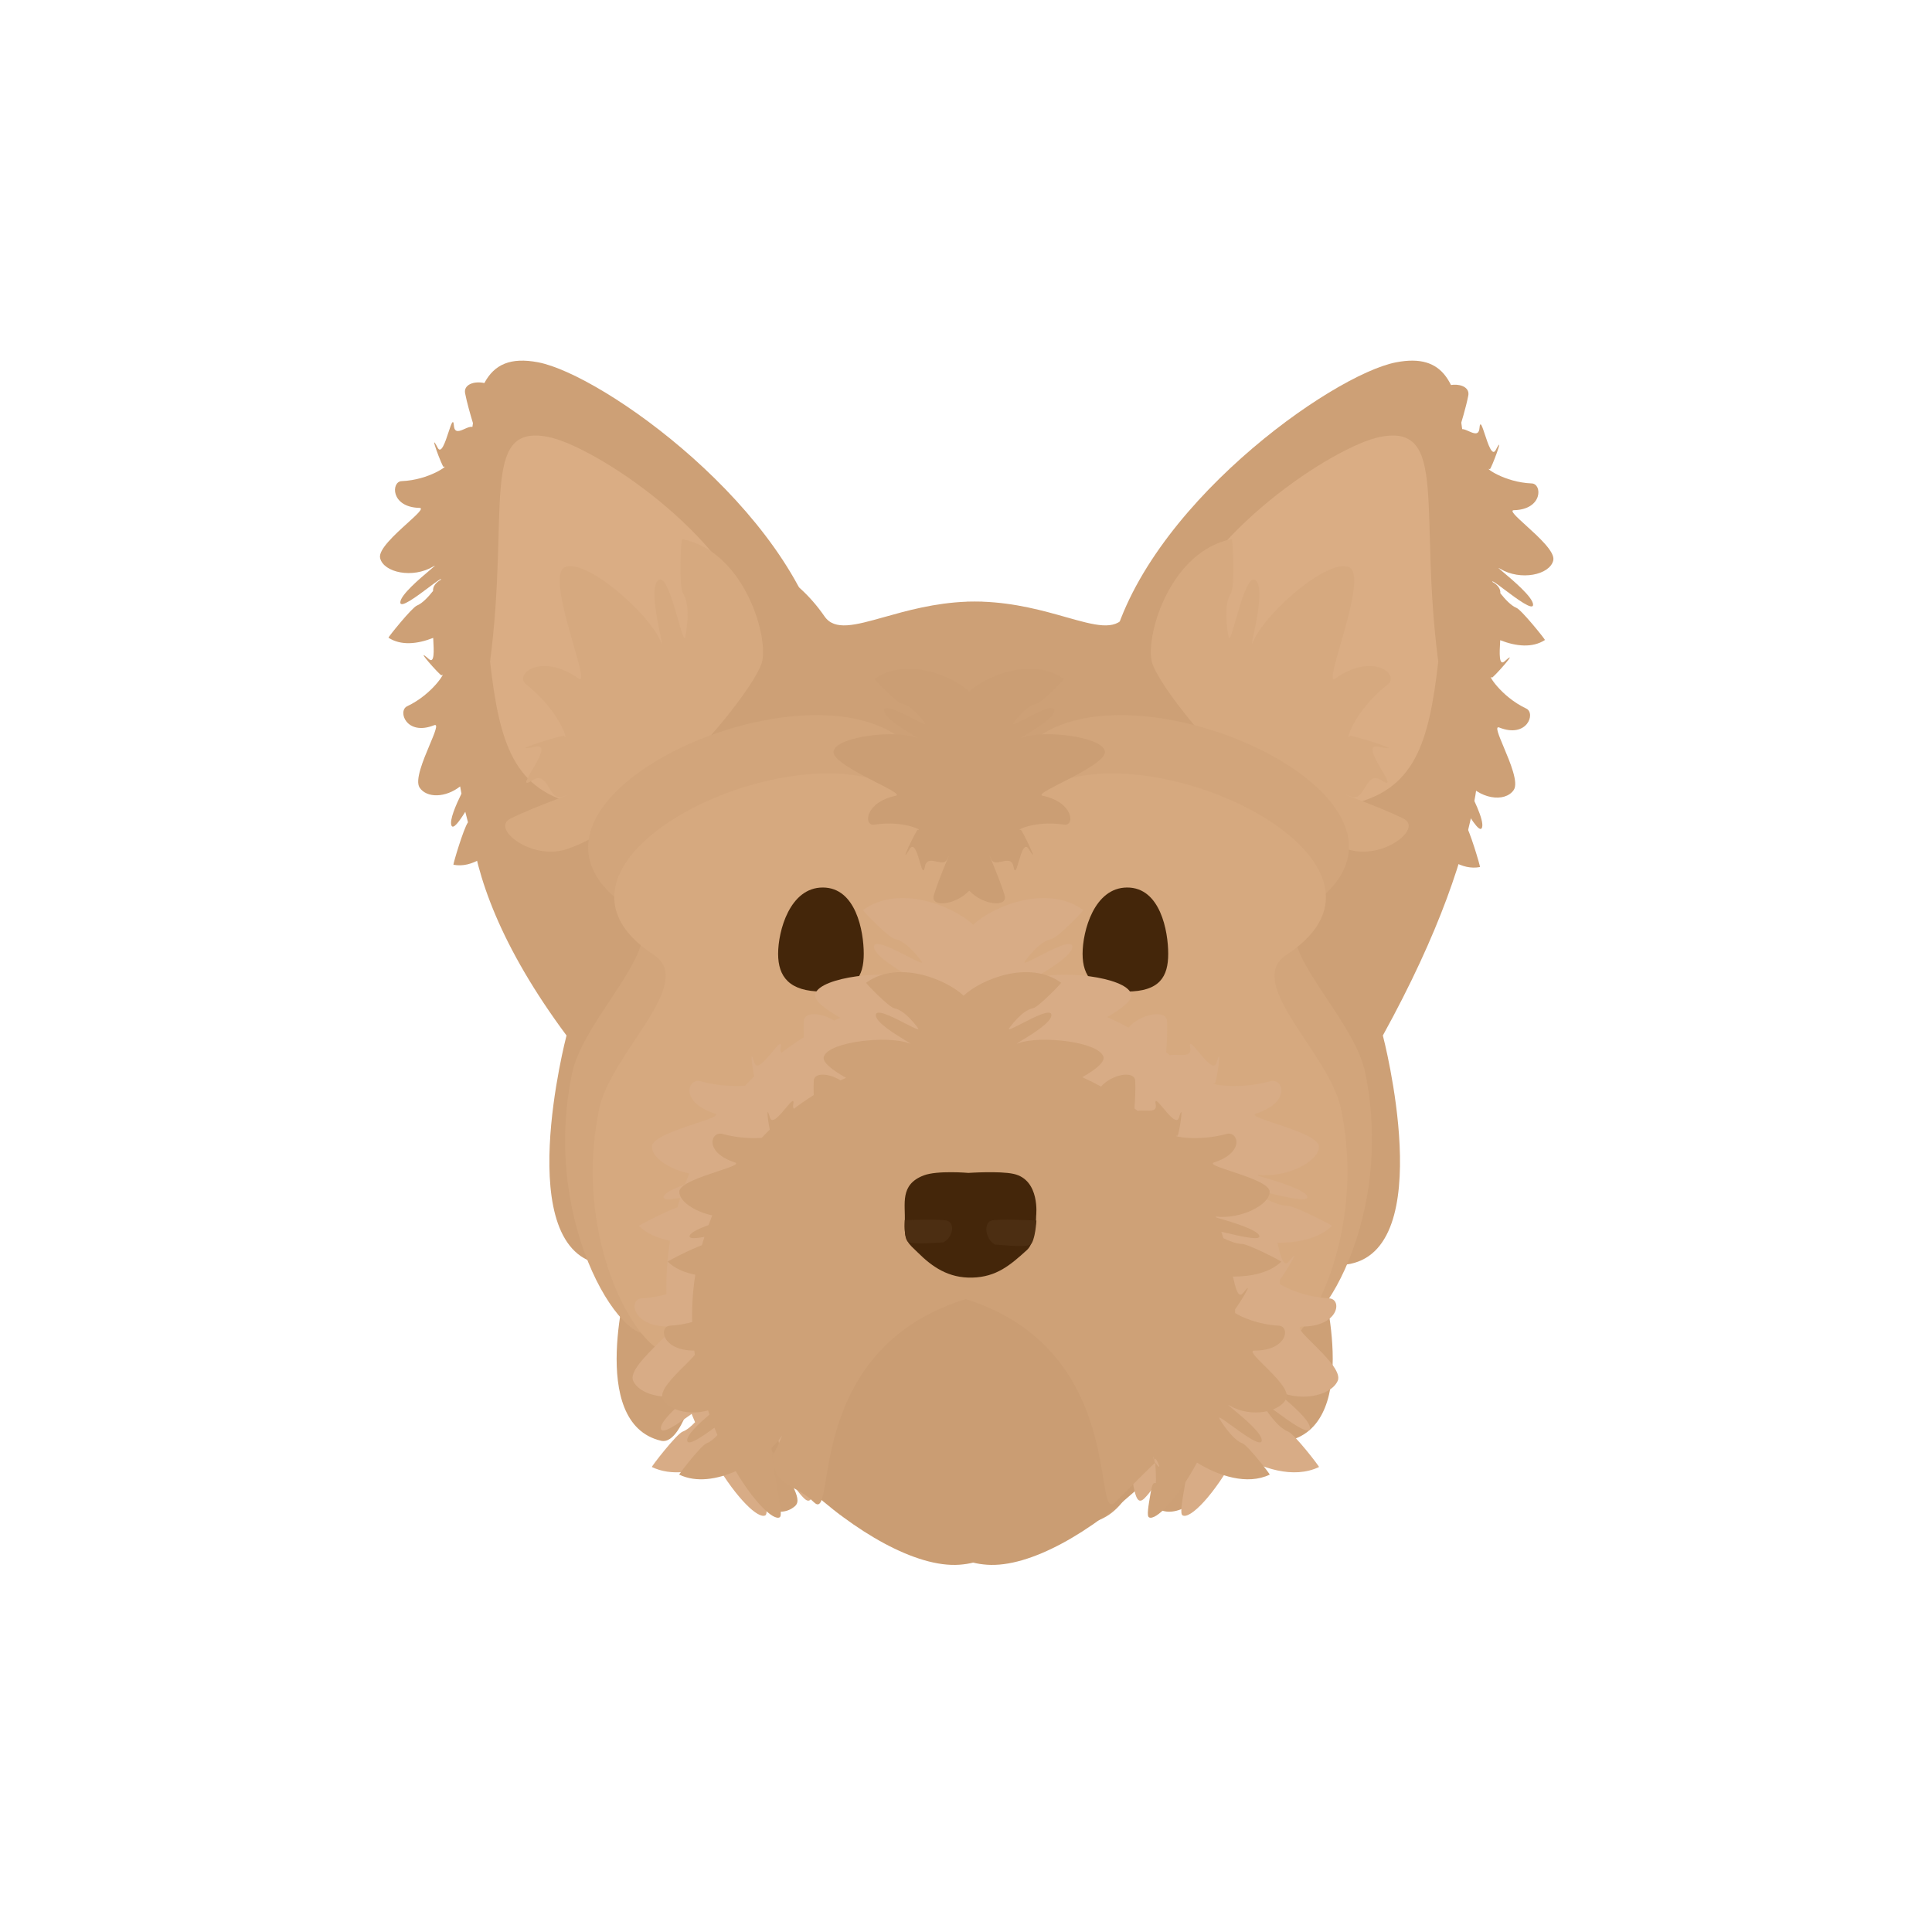 <svg width="300" height="300" viewBox="0 0 300 300" fill="none" xmlns="http://www.w3.org/2000/svg">
<path d="M151.678 241.551L151.678 241.553C146.304 241.934 142.919 236.275 140.629 232.445C139.094 229.878 138.05 228.133 137.228 229.581C136.228 231.346 137.268 232.83 138.073 233.979C138.914 235.181 139.499 236.016 137.228 236.421C129.485 237.804 126.879 231.267 125.321 227.359C124.457 225.191 123.916 223.832 122.998 225.086C121.543 227.076 122.436 229.145 123.168 230.842C123.729 232.143 124.196 233.224 123.436 233.881C118.182 238.42 107.673 223.718 107.673 218.051C107.673 216.949 107.421 217.555 106.939 218.712C106.124 220.666 104.654 224.194 102.638 223.718C91.034 220.983 97.602 198.117 97.602 198.117C96.518 197.949 96.081 197.587 95.649 197.229C95.208 196.864 94.772 196.504 93.662 196.359C79.126 194.458 87.969 160.791 87.969 160.791C67.414 133.109 72.806 116.96 75.19 110.189C76.81 105.587 69.884 100.871 85.242 97.764C92.711 96.253 101.741 94.427 112.271 91.805C112.271 91.805 106.203 88.896 104.608 86.333C104.608 86.333 118.838 82.424 128.033 95.713C129.604 97.983 132.769 97.093 137.32 95.813C140.81 94.831 145.117 93.619 150.145 93.428L150.145 93.418C150.554 93.406 150.959 93.401 151.359 93.403C151.753 93.401 152.151 93.406 152.553 93.418L152.553 93.427C157.695 93.614 162.037 94.843 165.527 95.83C170.02 97.101 173.102 97.973 174.665 95.713C183.86 82.424 198.091 86.333 198.091 86.333C196.495 88.896 190.428 91.805 190.428 91.805C200.958 94.427 209.988 96.253 217.457 97.764C232.814 100.871 226.844 100.471 228.465 105.073C230.849 111.844 232.353 128.812 214.729 160.791C214.729 160.791 223.573 194.458 209.037 196.359C207.926 196.504 207.491 196.864 207.05 197.229C206.618 197.587 206.18 197.949 205.096 198.117C205.096 198.117 211.664 220.983 200.061 223.718C198.044 224.194 196.574 220.666 195.76 218.712C195.278 217.555 195.026 216.949 195.026 218.051C195.026 223.718 184.517 238.42 179.263 233.881C178.503 233.224 178.969 232.143 179.531 230.842C180.263 229.145 181.156 227.076 179.701 225.086C178.783 223.832 178.241 225.191 177.377 227.359C175.82 231.267 173.214 237.804 165.47 236.421C163.199 236.016 163.784 235.181 164.626 233.979C165.431 232.83 166.471 231.346 165.47 229.581C164.698 228.219 163.978 229.619 162.816 231.88C160.943 235.523 157.922 241.401 151.678 241.551Z" fill="#CDA076"/>
<path fill-rule="evenodd" clip-rule="evenodd" d="M127.915 101.21C122.852 78.973 93.568 58.168 83.561 56.258C79.282 55.441 76.757 56.579 75.211 59.481C73.566 59.119 71.967 59.746 72.221 61.064C72.5 62.513 73.047 64.404 73.44 65.703C73.41 65.899 73.382 66.098 73.354 66.299C73.045 66.203 72.599 66.401 72.15 66.6C71.369 66.946 70.58 67.296 70.484 66.111C70.384 64.869 70.062 65.847 69.646 67.109C69.143 68.634 68.503 70.574 67.954 69.512C66.424 66.552 68.701 72.566 68.877 72.493C69.856 72.088 66.688 74.544 62.365 74.71C60.734 74.772 60.621 78.761 65.135 78.865C65.857 78.882 64.733 79.901 63.258 81.24C61.298 83.017 58.719 85.358 59.025 86.656C59.561 88.93 64.128 89.866 67.278 87.962C67.788 87.654 67.445 87.943 66.743 88.534C65.266 89.777 62.203 92.356 62.16 93.521C62.123 94.554 64.719 92.607 66.598 91.198C67.723 90.354 68.592 89.703 68.484 89.999C67.691 90.424 67.175 91.077 67.247 91.761C66.523 92.676 65.577 93.698 64.747 94.028C63.951 94.344 60.243 98.973 60.319 99.022C62.263 100.285 64.809 100.016 67.265 99.052C67.269 99.131 67.273 99.211 67.278 99.293C67.373 100.987 67.495 103.143 66.576 102.326C64.013 100.047 68.43 105.012 68.569 104.87C69.346 104.078 67.263 107.759 63.223 109.666C61.699 110.385 63.09 114.333 67.411 112.613C68.116 112.333 67.511 113.773 66.723 115.648C65.711 118.055 64.399 121.18 65.164 122.309C66.275 123.947 69.182 123.893 71.45 122.115C71.515 122.493 71.582 122.866 71.652 123.235C70.753 125.082 69.801 127.308 70.09 128.151C70.339 128.877 71.278 127.613 72.25 126.055C72.382 126.61 72.521 127.153 72.667 127.685C71.981 128.632 70.321 134.26 70.408 134.277C71.877 134.562 73.345 134.149 74.724 133.315C77.484 139.035 81.889 142.695 89.312 144.112C104.138 146.942 123.313 124.462 127.915 101.21Z" fill="#CDA076"/>
<path d="M117.209 97.587C113.319 83.074 92.199 69.193 85.049 67.828C74.456 65.806 79.157 79.291 76.097 102.737C77.54 115.279 79.675 122.967 90.269 124.99C100.863 127.012 114.23 112.64 117.209 97.587Z" fill="#DAAD84"/>
<path d="M118.37 102.6C119.239 98.208 115.272 85.503 105.911 83.716C105.761 83.687 105.385 91.083 106.051 92.095C107.378 94.112 106.458 98.678 106.427 98.832C106.023 100.876 104.009 88.593 102.197 90.114C100.385 91.635 103.556 101.906 102.593 99.616C100.678 95.058 90.894 86.638 87.706 88.074C84.518 89.509 92.025 106.892 89.842 105.358C83.978 101.238 79.727 104.737 81.736 106.312C87.061 110.484 88.39 115.527 87.589 114.269C87.445 114.043 77.921 117.038 83.131 115.946C86.546 115.229 79.304 123.326 82.607 121.198C85.231 119.508 85.125 124.42 87.265 123.724C90.718 122.6 83.255 125.121 79.26 127.112C76.176 128.649 82.506 133.625 87.921 131.878C100.373 127.862 117.501 106.992 118.37 102.6Z" fill="#D6A97F"/>
<path d="M172.447 101.21C177.51 78.973 206.794 58.168 216.801 56.258C231.627 53.427 225.396 74.061 230.344 110.234C228.664 129.502 225.876 141.281 211.05 144.112C196.224 146.942 177.048 124.462 172.447 101.21Z" fill="#CDA076"/>
<path fill-rule="evenodd" clip-rule="evenodd" d="M225.083 93.579C225.062 93.548 225.042 93.518 225.023 93.487C223.081 90.453 219.095 70.294 222.018 62.371C223.289 58.925 228.438 59.132 227.996 61.421C227.641 63.265 226.852 65.826 226.5 66.969C226.286 67.664 226.233 67.835 226.538 67.002C226.765 66.379 227.414 66.667 228.068 66.957C228.848 67.303 229.638 67.653 229.733 66.468C229.833 65.226 230.156 66.204 230.572 67.466C231.075 68.992 231.714 70.931 232.263 69.869C233.793 66.909 231.517 72.923 231.341 72.85C230.361 72.445 233.529 74.901 237.853 75.067C239.484 75.129 239.597 79.118 235.083 79.222C234.361 79.239 235.485 80.258 236.959 81.597C238.919 83.375 241.498 85.715 241.193 87.013C240.657 89.287 236.09 90.223 232.939 88.319C232.429 88.011 232.773 88.3 233.475 88.891C234.951 90.135 238.014 92.713 238.057 93.878C238.095 94.911 235.499 92.964 233.619 91.555C232.494 90.711 231.626 90.06 231.733 90.356C232.527 90.781 233.042 91.434 232.971 92.118C233.694 93.033 234.64 94.055 235.47 94.385C236.266 94.701 239.975 99.33 239.899 99.379C237.954 100.642 235.408 100.373 232.953 99.409C232.949 99.488 232.944 99.568 232.94 99.65C232.844 101.344 232.723 103.5 233.642 102.683C236.205 100.404 231.788 105.369 231.648 105.227C230.871 104.435 232.955 108.116 236.994 110.023C238.518 110.742 237.128 114.69 232.807 112.97C232.102 112.69 232.707 114.13 233.495 116.006C234.506 118.412 235.819 121.537 235.054 122.666C233.691 124.674 229.633 124.139 227.359 121.005C226.99 120.498 227.208 120.919 227.652 121.781C228.586 123.593 230.524 127.352 230.127 128.508C229.776 129.534 228.043 126.582 226.789 124.445C225.958 123.028 225.336 121.97 225.467 122.666L225.468 122.669C225.503 122.859 226.223 126.713 227.483 127.961C228.12 128.591 229.9 134.616 229.81 134.634C224.198 135.724 218.611 126.618 217.908 122.866C217.275 119.488 220.281 101.853 225.083 93.579Z" fill="#CDA076"/>
<path d="M182.219 97.587C186.11 83.074 207.229 69.193 214.379 67.828C224.973 65.806 220.271 79.291 223.332 102.737C221.889 115.279 219.753 122.967 209.159 124.99C198.565 127.012 185.198 112.64 182.219 97.587Z" fill="#DAAD84"/>
<path d="M178.816 102.6C177.947 98.208 181.915 85.503 191.275 83.716C191.425 83.687 191.801 91.083 191.135 92.095C189.808 94.112 190.728 98.678 190.759 98.832C191.163 100.876 193.177 88.593 194.989 90.114C196.801 91.635 193.63 101.906 194.593 99.616C196.509 95.058 206.292 86.638 209.48 88.074C212.668 89.509 205.161 106.892 207.344 105.358C213.208 101.238 217.459 104.737 215.45 106.312C210.125 110.484 208.796 115.527 209.597 114.269C209.741 114.043 219.265 117.038 214.055 115.946C210.64 115.229 217.882 123.326 214.579 121.198C211.955 119.508 212.061 124.42 209.921 123.724C206.468 122.6 213.931 125.121 217.926 127.112C221.01 128.649 214.68 133.625 209.265 131.878C196.813 127.862 179.685 106.992 178.816 102.6Z" fill="#D6A97F"/>
<path d="M97.872 141.144C73.897 125.41 122.245 102.538 139.344 114.268C144.402 117.738 147.885 123.187 150.383 129.659C152.883 123.18 156.374 117.724 161.451 114.255C178.55 102.573 226.898 125.352 202.922 141.023C198.571 143.868 202.16 149.262 206.069 155.137C208.583 158.915 211.229 162.892 211.98 166.517C216.974 190.621 202.923 210.705 199.109 206.032C194.78 200.726 195.883 196.811 196.763 193.689C197.765 190.13 198.478 187.6 190.529 185.212C190.529 185.212 199.109 214.954 176.228 226.427C167.683 230.711 158.006 229.971 150.688 224.421C143.307 230.407 133.341 231.308 124.567 226.892C101.686 215.373 110.266 185.511 110.266 185.511C102.317 187.908 103.029 190.449 104.032 194.022C104.912 197.157 106.015 201.088 101.686 206.415C97.872 211.107 83.821 190.942 88.815 166.74C89.566 163.101 92.212 159.108 94.726 155.315C98.635 149.416 102.224 144 97.872 141.144Z" fill="#D2A57B"/>
<path d="M140.303 123.116C124.307 112.14 79.078 133.541 101.507 148.265C108.196 152.656 94.829 163.515 93.034 172.216C88.362 194.863 101.507 213.732 105.074 209.341C113.74 198.675 99.139 193.992 113.101 189.781C113.101 189.781 105.074 217.724 126.479 228.502C144.347 237.5 167.505 222.913 159.478 186.986C155.38 168.642 156.889 134.496 140.303 123.116Z" fill="#D6A97F"/>
<path d="M160.968 123.116C176.964 112.14 222.193 133.541 199.764 148.265C193.075 152.656 206.442 163.515 208.237 172.216C212.909 194.863 199.764 213.732 196.197 209.341C187.531 198.675 202.131 193.992 188.17 189.781C188.17 189.781 196.197 217.724 174.792 228.502C156.924 237.5 133.766 222.913 141.793 186.986C145.891 168.642 144.382 134.496 160.968 123.116Z" fill="#D6A97F"/>
<path d="M127.679 153.967C122.547 153.967 120.826 151.644 120.826 148.107C120.826 144.57 122.628 137.812 127.76 137.812C132.891 137.812 134.123 144.57 134.123 148.107C134.123 151.644 132.81 153.967 127.679 153.967Z" fill="#44260A"/>
<path d="M174.955 153.967C169.824 153.967 168.103 151.644 168.103 148.107C168.103 144.57 169.905 137.812 175.036 137.812C180.167 137.812 181.399 144.57 181.399 148.107C181.399 151.644 180.086 153.967 174.955 153.967Z" fill="#44260A"/>
<path d="M129.444 184.777C129.444 184.777 111.488 198.855 111.106 207.462C110.533 220.396 135.514 243.956 148.988 242.97C149.759 242.913 150.463 242.803 151.112 242.637C151.761 242.803 152.465 242.913 153.236 242.97C166.71 243.956 191.69 220.396 191.118 207.462C190.736 198.855 172.78 184.777 172.78 184.777C166.086 185.163 161.903 184.623 158.968 184.244C155.174 183.755 153.464 183.534 151.112 185.927C148.76 183.534 147.05 183.755 143.256 184.244C140.321 184.623 136.138 185.163 129.444 184.777Z" fill="#CA9D73"/>
<path fill-rule="evenodd" clip-rule="evenodd" d="M134.01 141.312C139.633 137.227 148.101 140.74 151.112 143.594C154.122 140.74 162.59 137.227 168.214 141.312C168.313 141.384 164.212 145.646 163.259 145.811C161.374 146.138 159.238 149.125 159.133 149.271L159.131 149.274C158.745 149.814 159.824 149.257 161.268 148.512C163.446 147.389 166.455 145.838 166.518 146.972C166.589 148.251 163.07 150.393 161.373 151.426C160.566 151.917 160.171 152.158 160.77 151.935C164.47 150.559 174.72 151.653 175.627 154.294C175.966 155.282 174.187 156.618 171.937 157.927C173.052 158.432 174.148 158.98 175.221 159.571C177.169 157.369 181.115 156.698 181.217 158.546C181.299 160.027 181.185 162.023 181.086 163.409C181.277 163.557 181.467 163.706 181.656 163.857C182.003 163.773 182.461 163.79 182.921 163.807C183.976 163.846 185.042 163.886 184.812 162.718C184.572 161.495 185.252 162.309 186.128 163.359C187.188 164.628 188.535 166.241 188.896 165.022C189.9 161.624 188.876 168.218 188.64 168.214C187.325 168.193 191.911 169.356 197.24 167.9C199.251 167.35 200.553 171.119 195.07 172.903C194.194 173.188 195.864 173.743 198.056 174.47C200.969 175.437 204.802 176.709 204.808 178.063C204.818 180.393 199.7 182.943 195.345 182.424C195.366 182.478 195.388 182.531 195.409 182.585C195.561 182.631 195.736 182.682 195.93 182.739C198.097 183.375 202.591 184.695 202.983 185.791C203.331 186.764 199.592 185.874 196.885 185.229L196.879 185.228C196.689 185.183 196.504 185.139 196.326 185.097C196.451 185.471 196.573 185.849 196.691 186.231C197.758 186.757 198.997 187.237 199.972 187.241C201.036 187.246 206.917 190.283 206.839 190.358C204.833 192.29 201.645 192.984 198.364 192.98C198.374 193.02 198.383 193.06 198.392 193.1L198.418 193.215C198.797 194.869 199.278 196.974 200.162 195.85C202.293 193.14 199.631 197.554 198.735 198.743C198.741 198.961 198.744 199.179 198.746 199.396C199.852 200.087 202.701 201.398 206.4 201.609C208.471 201.727 207.926 206.017 202.146 205.988C201.203 205.983 202.362 207.133 203.873 208.63C205.811 210.551 208.327 213.046 207.721 214.41C206.644 216.837 201.531 217.841 197.838 215.697C197.24 215.35 197.629 215.671 198.423 216.328C200.093 217.71 203.558 220.577 203.411 221.83C203.281 222.941 200.303 220.769 198.147 219.195C196.718 218.153 195.65 217.373 196.013 217.989L196.015 217.993C196.114 218.161 198.119 221.573 200.021 222.294C200.983 222.659 204.917 227.749 204.812 227.799C200.865 229.694 195.842 228.032 192.052 225.687C188.561 232.169 184.783 235.954 183.633 235.307C183.225 235.077 183.5 233.463 183.935 230.914C184.579 227.138 185.572 221.311 185.21 214.896C184.165 211.731 183.743 209.634 183.409 207.976C182.924 205.567 182.625 204.082 180.874 201.585C180.874 201.585 185.434 224.88 177.722 232.645C176.496 233.879 176.195 232.028 175.635 228.579C174.308 220.404 171.523 203.248 151.493 196.938C131.139 203.248 128.309 220.404 126.96 228.579C126.392 232.028 126.086 233.879 124.841 232.645C121.45 229.285 120.394 223.017 120.286 216.987C119.972 218.906 119.591 220.332 119.196 221.004C118.836 221.615 118.221 222.338 117.416 223.092C117.703 226.155 118.169 228.843 118.527 230.914C118.969 233.463 119.249 235.077 118.834 235.307C117.759 235.902 114.424 232.747 111.135 227.191C107.89 228.617 104.242 229.248 101.223 227.799C101.118 227.749 105.052 222.659 106.014 222.294C106.667 222.047 107.332 221.482 107.928 220.841C107.747 220.419 107.57 219.99 107.396 219.554C105.306 221.073 102.745 222.859 102.624 221.83C102.505 220.81 104.777 218.722 106.527 217.235C106.443 216.995 106.36 216.753 106.279 216.509C102.928 217.471 99.213 216.437 98.314 214.41C97.709 213.046 100.224 210.552 102.162 208.63C102.927 207.873 103.601 207.204 103.959 206.729C103.924 206.483 103.891 206.236 103.86 205.988C98.108 206.003 97.567 201.727 99.636 201.609C101.063 201.528 102.364 201.283 103.487 200.972C103.425 198.263 103.59 195.479 104.042 192.655C102.144 192.281 100.442 191.558 99.196 190.358C99.131 190.295 103.226 188.165 105.195 187.463L105.217 187.386C105.352 186.92 105.492 186.459 105.638 186.003C104.056 186.291 102.848 186.363 103.052 185.791C103.268 185.188 104.723 184.518 106.349 183.931C106.563 183.352 106.786 182.781 107.017 182.218C103.892 181.546 101.22 179.747 101.227 178.063C101.233 176.709 105.067 175.437 107.979 174.47C110.171 173.743 111.842 173.188 110.965 172.903C105.482 171.119 106.785 167.35 108.795 167.9C111.52 168.644 114.051 168.704 115.698 168.587C116.155 168.096 116.621 167.616 117.097 167.149C116.761 165.439 116.4 162.518 117.14 165.022C117.5 166.241 118.847 164.628 119.907 163.359C120.784 162.309 121.463 161.495 121.223 162.718C121.154 163.07 121.202 163.312 121.332 163.478C122.459 162.618 123.622 161.814 124.818 161.066C124.785 160.191 124.776 159.302 124.818 158.546C124.9 157.052 127.497 157.204 129.517 158.482C129.835 158.33 130.154 158.181 130.475 158.036C128.137 156.693 126.248 155.309 126.597 154.294C127.503 151.653 137.753 150.559 141.453 151.935C142.052 152.158 141.657 151.917 140.851 151.426C139.154 150.393 135.634 148.251 135.705 146.972C135.768 145.838 138.777 147.389 140.955 148.512C142.4 149.257 143.479 149.814 143.092 149.274L143.09 149.271C142.985 149.125 140.849 146.138 138.964 145.811C138.011 145.646 133.911 141.384 134.01 141.312ZM121.067 205.119C121.057 204.265 121.033 203.404 120.994 202.544C121.184 202.24 121.397 201.922 121.637 201.585C121.637 201.585 121.366 202.945 121.067 205.119Z" fill="#D8AC86"/>
<path fill-rule="evenodd" clip-rule="evenodd" d="M134.492 152.595C139.47 148.987 146.965 152.089 149.629 154.61C152.294 152.089 159.789 148.987 164.766 152.595C164.854 152.659 161.224 156.422 160.381 156.568C158.713 156.857 156.822 159.495 156.729 159.625L156.727 159.627C156.385 160.103 157.34 159.612 158.619 158.954C160.547 157.962 163.21 156.592 163.266 157.594C163.329 158.723 160.213 160.615 158.711 161.528C157.997 161.961 157.648 162.174 158.178 161.977C161.453 160.762 170.525 161.728 171.328 164.06C171.628 164.933 170.054 166.113 168.062 167.269C169.049 167.715 170.019 168.199 170.969 168.721C172.693 166.776 176.186 166.184 176.276 167.816C176.348 169.123 176.247 170.887 176.159 172.111C176.328 172.241 176.497 172.373 176.664 172.506C176.971 172.432 177.377 172.447 177.784 172.462C178.717 172.497 179.661 172.532 179.458 171.501C179.245 170.42 179.847 171.139 180.623 172.066C181.56 173.187 182.753 174.612 183.072 173.536C183.961 170.534 183.054 176.358 182.845 176.354C181.682 176.336 185.741 177.363 190.458 176.077C192.237 175.592 193.39 178.92 188.537 180.496C187.761 180.748 189.24 181.237 191.18 181.88C193.758 182.734 197.151 183.857 197.156 185.053C197.164 187.111 192.635 189.363 188.78 188.905C188.799 188.952 188.818 189 188.837 189.047C188.971 189.087 189.127 189.133 189.298 189.183C191.216 189.745 195.193 190.91 195.541 191.878C195.849 192.738 192.539 191.951 190.143 191.382L190.138 191.381C189.97 191.341 189.806 191.302 189.648 191.265C189.759 191.596 189.867 191.93 189.971 192.267C190.916 192.731 192.013 193.155 192.875 193.159C193.818 193.163 199.023 195.846 198.954 195.912C197.178 197.619 194.356 198.231 191.453 198.228C191.461 198.263 191.469 198.298 191.477 198.334L191.5 198.435C191.835 199.896 192.261 201.755 193.044 200.762C194.93 198.369 192.574 202.267 191.781 203.317C191.786 203.51 191.789 203.702 191.791 203.894C192.769 204.505 195.291 205.663 198.565 205.849C200.398 205.953 199.916 209.742 194.8 209.716C193.965 209.712 194.991 210.727 196.328 212.05C198.043 213.747 200.27 215.949 199.735 217.154C198.781 219.298 194.255 220.185 190.987 218.291C190.458 217.985 190.802 218.268 191.505 218.849C192.983 220.069 196.049 222.601 195.92 223.708C195.805 224.689 193.169 222.77 191.261 221.381C189.996 220.46 189.05 219.772 189.371 220.316L189.373 220.319C189.46 220.467 191.235 223.48 192.919 224.118C193.77 224.44 197.252 228.935 197.16 228.98C193.666 230.653 189.22 229.186 185.866 227.115C182.776 232.839 179.432 236.182 178.414 235.61C178.053 235.407 178.296 233.982 178.681 231.731C179.251 228.396 179.716 232.78 179.395 227.115C178.471 224.319 179.691 228.579 179.395 227.115C178.966 224.987 180.945 229.32 179.395 227.115C179.395 227.115 180.008 226.401 173.182 233.259C172.097 234.349 171.831 232.714 171.335 229.669C170.161 222.448 167.696 207.296 149.967 201.724C131.952 207.296 129.447 222.448 128.253 229.669C127.75 232.714 127.479 234.349 126.377 233.259C123.376 230.292 119.983 230.972 119.888 225.646C119.61 227.341 121.731 222.385 121.381 222.978C121.062 223.518 120.518 224.157 119.805 224.822C120.059 227.528 120.471 229.902 120.789 231.731C121.18 233.982 121.428 235.407 121.06 235.61C120.109 236.136 117.157 233.349 114.246 228.443C111.374 229.702 108.145 230.26 105.473 228.98C105.38 228.935 108.862 224.44 109.713 224.118C110.291 223.899 110.88 223.401 111.407 222.834C111.247 222.461 111.09 222.083 110.936 221.698C109.087 223.039 106.82 224.616 106.713 223.708C106.608 222.807 108.619 220.963 110.168 219.65C110.093 219.437 110.02 219.223 109.948 219.008C106.982 219.858 103.694 218.944 102.898 217.154C102.362 215.949 104.589 213.747 106.304 212.05C106.981 211.381 107.578 210.79 107.894 210.371C107.864 210.153 107.835 209.935 107.807 209.716C102.715 209.729 102.237 205.953 104.068 205.849C105.331 205.777 106.483 205.56 107.477 205.286C107.422 202.893 107.568 200.435 107.968 197.941C106.288 197.61 104.782 196.972 103.679 195.912C103.621 195.857 107.245 193.975 108.989 193.355L109.008 193.287C109.127 192.876 109.251 192.469 109.38 192.066C107.981 192.32 106.911 192.384 107.092 191.878C107.283 191.346 108.571 190.754 110.01 190.236C110.199 189.724 110.396 189.22 110.602 188.723C107.835 188.129 105.471 186.54 105.477 185.053C105.482 183.857 108.875 182.734 111.453 181.88C113.393 181.237 114.871 180.748 114.095 180.496C109.243 178.92 110.395 175.592 112.175 176.077C114.587 176.735 116.827 176.787 118.285 176.684C118.689 176.25 119.102 175.826 119.523 175.413C119.226 173.904 118.906 171.324 119.561 173.536C119.88 174.612 121.072 173.187 122.01 172.066C122.786 171.139 123.388 170.42 123.175 171.501C123.114 171.811 123.156 172.025 123.272 172.172C124.269 171.413 125.298 170.702 126.357 170.041C126.328 169.269 126.32 168.483 126.357 167.816C126.43 166.496 128.728 166.631 130.516 167.759C130.797 167.625 131.08 167.493 131.364 167.365C129.294 166.179 127.623 164.957 127.931 164.06C128.733 161.728 137.805 160.762 141.08 161.977C141.611 162.174 141.261 161.961 140.547 161.528C139.045 160.615 135.93 158.723 135.993 157.594C136.049 156.592 138.712 157.962 140.64 158.954C141.918 159.612 142.873 160.103 142.532 159.627L142.53 159.625C142.437 159.495 140.546 156.857 138.877 156.568C138.034 156.422 134.405 152.659 134.492 152.595Z" fill="#CEA177"/>
<path d="M150.499 107.387C147.915 104.945 140.646 101.938 135.819 105.435C135.735 105.496 139.254 109.143 140.072 109.284C141.69 109.564 143.523 112.12 143.614 112.246L143.616 112.248C143.947 112.71 143.021 112.234 141.781 111.596C139.911 110.635 137.329 109.307 137.275 110.278C137.214 111.372 140.235 113.206 141.691 114.09C142.384 114.51 142.723 114.716 142.208 114.525C139.032 113.348 130.235 114.284 129.457 116.544C128.998 117.877 133.056 119.951 136.096 121.504C138.21 122.584 139.831 123.412 139.096 123.564C134.286 124.559 134.041 128.314 135.77 128.049C140.353 127.347 143.497 129.044 142.492 128.855C142.312 128.821 139.34 134.967 141.239 131.86C141.919 130.746 142.422 132.455 142.817 133.799C143.144 134.912 143.398 135.774 143.618 134.578C143.828 133.437 144.635 133.612 145.433 133.785C146.103 133.93 146.766 134.073 147.065 133.438C147.465 132.589 147.393 132.761 147.102 133.462C146.623 134.615 145.549 137.195 145.003 139.012C144.424 140.935 148.309 140.617 150.499 138.3C152.688 140.617 156.574 140.935 155.995 139.012C155.448 137.195 154.375 134.615 153.896 133.462C153.604 132.761 153.532 132.589 153.933 133.438C154.232 134.073 154.895 133.93 155.564 133.785C156.362 133.612 157.17 133.437 157.38 134.578C157.6 135.774 157.853 134.912 158.18 133.799C158.576 132.455 159.078 130.746 159.759 131.86C161.657 134.967 158.686 128.821 158.505 128.855C157.501 129.044 160.645 127.347 165.227 128.049C166.957 128.314 166.711 124.559 161.901 123.564C161.167 123.412 162.788 122.584 164.902 121.504C167.941 119.951 172 117.877 171.541 116.544C170.763 114.284 161.965 113.348 158.789 114.525C158.275 114.716 158.614 114.51 159.306 114.09C160.763 113.206 163.784 111.372 163.723 110.278C163.669 109.307 161.086 110.635 159.216 111.596C157.977 112.234 157.05 112.71 157.382 112.248L157.384 112.246C157.474 112.12 159.308 109.564 160.925 109.284C161.743 109.143 165.263 105.496 165.178 105.435C160.351 101.938 153.083 104.945 150.499 107.387Z" fill="#CB9E74"/>
<path d="M143.432 182.518C145.546 181.709 150.373 182.129 150.373 182.129C150.373 182.129 155.199 181.801 157.382 182.279C161.555 183.192 160.896 188.772 160.896 188.772C160.896 188.772 160.882 192.811 159.475 194.091C156.853 196.478 154.713 198.284 150.999 198.386C147.284 198.489 144.756 196.721 142.497 194.474C141.119 193.103 140.352 192.819 140.493 189.703C140.617 186.953 139.665 183.959 143.432 182.518Z" fill="#44260A"/>
<path d="M141.068 192.875C140.292 192.46 140.494 189.464 140.494 189.464C140.494 189.464 146.365 189.23 147.169 189.576C148.251 190.04 148.014 192.089 146.489 192.914C146.489 192.914 141.845 193.29 141.068 192.875Z" fill="#4C2E12"/>
<path d="M159.953 193.292C160.745 192.846 160.934 189.525 160.934 189.525C160.934 189.525 154.675 189.192 153.856 189.56C152.754 190.055 152.954 192.317 154.478 193.25C154.478 193.25 159.161 193.737 159.953 193.292Z" fill="#4C2E12"/>
</svg>
